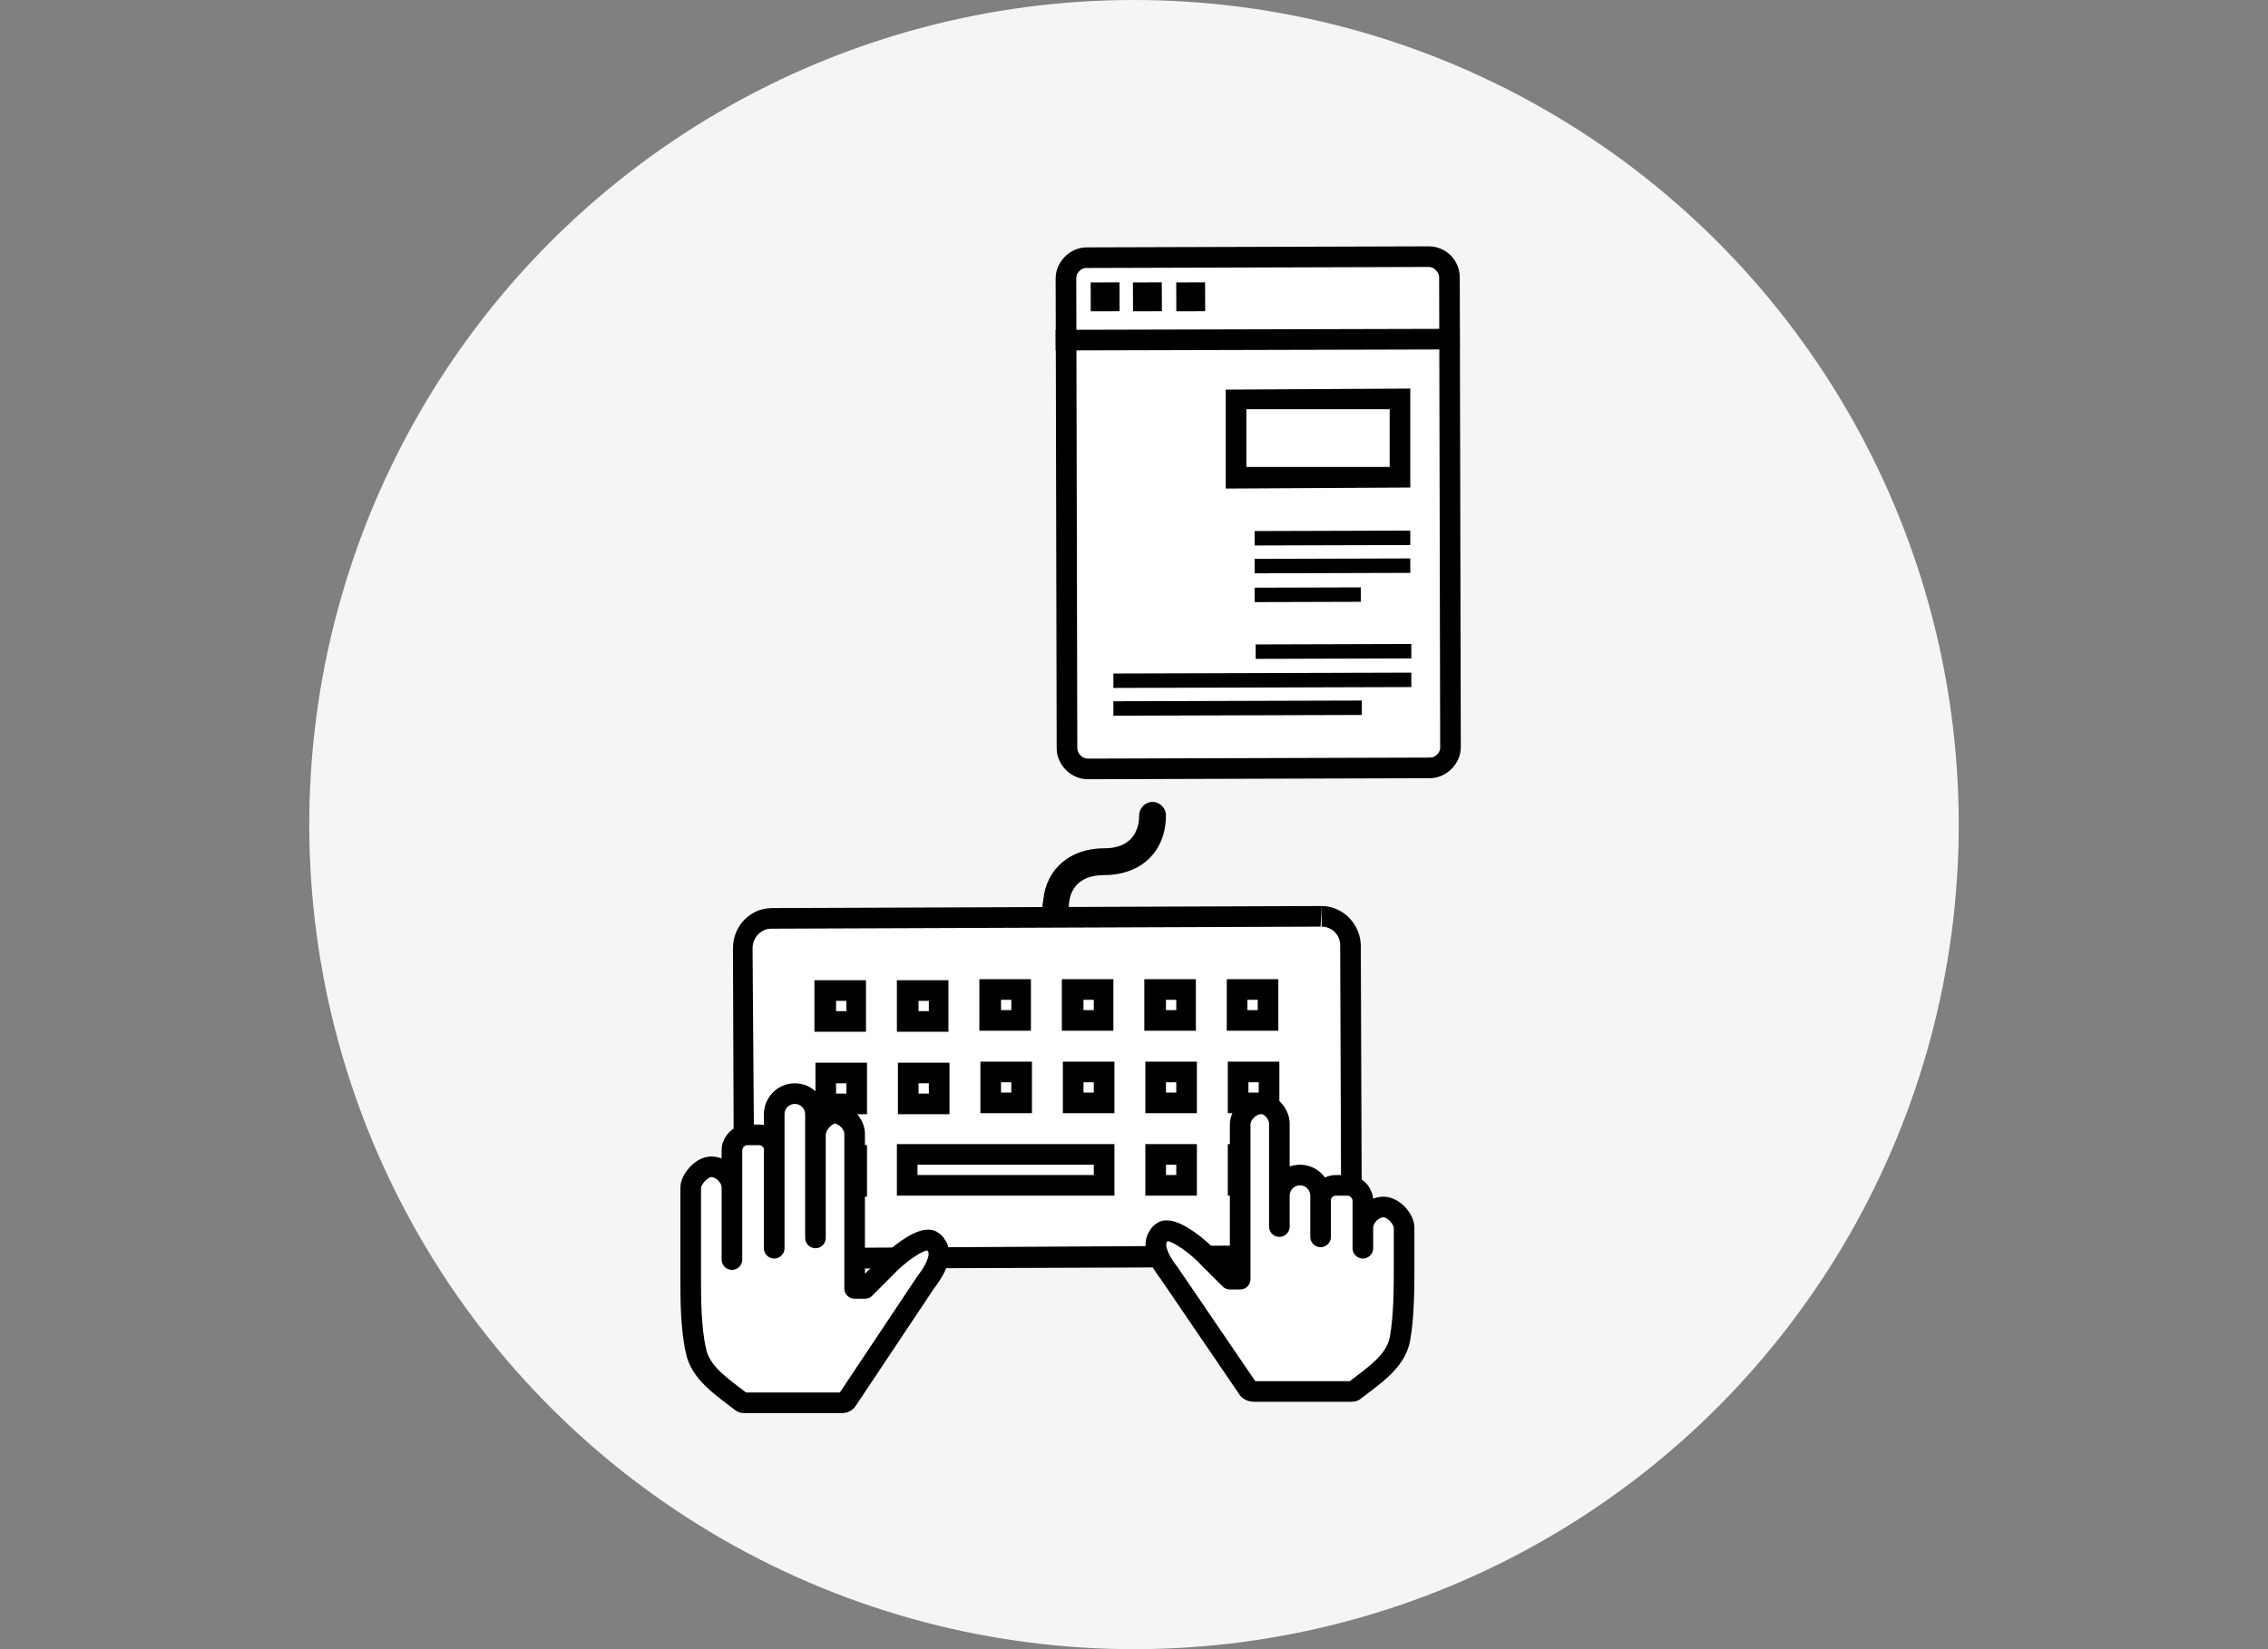 <?xml version="1.0" encoding="utf-8"?>
<!-- Generator: Adobe Illustrator 21.0.2, SVG Export Plug-In . SVG Version: 6.00 Build 0)  -->
<svg version="1.1" id="レイヤー_1" xmlns="http://www.w3.org/2000/svg" xmlns:xlink="http://www.w3.org/1999/xlink" x="0px"
	 y="0px" viewBox="0 0 220 160" style="enable-background:new 0 0 220 160;" xml:space="preserve">
<rect x="0" y="0" width="220" height="160" fill="#808080" stroke="none"/>
<style type="text/css">
	.st0{fill:#F5F5F5;}
	.st1{fill:#FFFFFF;}
	.st2{fill:#FFFFFF;stroke:#000000;stroke-width:2;stroke-linecap:round;stroke-linejoin:round;stroke-miterlimit:10;}
	.st3{fill:none;stroke:#000000;stroke-width:2;stroke-miterlimit:10;}
	.st4{fill:#FFFFFF;stroke:#000000;stroke-width:2;stroke-miterlimit:10;}
</style>
<ellipse transform="matrix(1 -2.943817e-03 2.943817e-03 1 -0.235 0.324)" class="st0" cx="110" cy="80" rx="80" ry="80"/>
<g>
	<g>
		<path class="st1" d="M75,122.1c-1.6,0-2.8-1.3-2.9-2.8L72,92c0-0.8,0.3-1.5,0.8-2s1.3-0.8,2-0.8l53.3-0.2c1.6,0,2.9,1.3,2.9,2.8
			l0.1,27.3c0,0.8-0.3,1.5-0.8,2s-1.3,0.8-2,0.8L75,122.1z"/>
		<path d="M128.2,87.9v2c1,0,1.8,0.8,1.8,1.8l0.1,27.3c0,0.5-0.2,1-0.5,1.3c-0.3,0.4-0.8,0.5-1.3,0.5L75,121.1c-1,0-1.8-0.8-1.8-1.8
			L73,92c0-1,0.8-1.9,1.8-1.9l53.3-0.2L128.2,87.9 M128.2,87.9L128.2,87.9l-53.3,0.2c-2.1,0-3.8,1.7-3.8,3.9l0.1,27.3
			c0,2.1,1.7,3.8,3.8,3.8l0,0l53.3-0.2c2.1,0,3.8-1.7,3.8-3.9L132,91.8C132,89.7,130.3,87.9,128.2,87.9L128.2,87.9z"/>
	</g>
	<path d="M103.6,89l0.1-1.4c0.1-1,0.7-2.7,3.4-2.7c3.6,0,6-2.3,6-5.8c0-0.7-0.6-1.3-1.3-1.3c-0.7,0-1.3,0.6-1.3,1.3
		c0,0.8-0.2,3.2-3.4,3.2c-3.3,0-5.6,2-5.9,5l-0.1,0.7v-0.1l0,0v1L103.6,89L103.6,89z"/>
	<g>
		<path d="M82.1,97.1v1h-1v-1H82.1 M84,95.1h-5v5h5V95.1L84,95.1z"/>
	</g>
	<g>
		<path d="M90.1,97.1v1h-1v-1H90.1 M92,95.1h-5v5h5V95.1L92,95.1z"/>
	</g>
	<g>
		<path d="M98.1,97v1h-1v-1H98.1 M100,95h-5v5h5V95L100,95z"/>
	</g>
	<g>
		<path d="M106.1,97v1h-1v-1H106.1 M108,95h-5v5h5V95L108,95z"/>
	</g>
	<g>
		<path d="M114.1,97v1h-1v-1H114.1 M116,95h-5v5h5V95L116,95z"/>
	</g>
	<g>
		<path d="M122,97v1h-1v-1H122 M124,95h-5v5h5V95L124,95z"/>
	</g>
	<g>
		<path d="M82.1,105.1v1h-1v-1H82.1 M84.1,103.1h-5v5h5V103.1L84.1,103.1z"/>
	</g>
	<g>
		<path d="M90.1,105.1v1h-1v-1H90.1 M92.1,103.1h-5v5h5V103.1L92.1,103.1z"/>
	</g>
	<g>
		<path d="M98.1,105v1h-1v-1H98.1 M100.1,103h-5v5h5V103L100.1,103z"/>
	</g>
	<g>
		<path d="M106.1,105v1h-1v-1H106.1 M108.1,103h-5v5h5V103L108.1,103z"/>
	</g>
	<g>
		<path d="M114.1,105v1h-1v-1H114.1 M116.1,103h-5v5h5V103L116.1,103z"/>
	</g>
	<g>
		<path d="M122.1,105v1h-1v-1H122.1 M124.1,103h-5v5h5V103L124.1,103z"/>
	</g>
	<g>
		<path d="M82.1,113.1v1h-1v-1H82.1 M84.1,111.1h-5v5h5V111.1L84.1,111.1z"/>
	</g>
	<g>
		<path d="M106.1,113v1H103h-2.9H95h-6v-1h6h5.1h2.9H106.1 M108.1,111h-0.5H103h-2.9H95h-8v5h8h5.1h2.9h4.6h0.5V111L108.1,111z"/>
	</g>
	<g>
		<path d="M114.1,113v1h-1v-1H114.1 M116.1,111h-5v5h5V111L116.1,111z"/>
	</g>
	<g>
		<path d="M122.1,113v1h-1v-1H122.1 M124.1,111h-5v5h5V111L124.1,111z"/>
	</g>
</g>
<path class="st2" d="M124.1,109v10l0,0v-3c0-1.1,0.9-2,2-2l0,0c1.1,0,2,0.9,2,2v4l0,0v-3.2v-0.4c0-0.3,0.1-0.5,0.2-0.7
	c0.3-0.4,0.7-0.7,1.3-0.7h1.1c0.6,0,1.2,0.4,1.4,1c0.1,0.2,0.1,0.3,0.1,0.5l0,0v4.6v-2c0-1,1-2,2-2s2,1.2,2,2v3.9
	c0,1.8,0,4.7-0.4,6.9c-0.4,2.2-2.6,3.6-4.4,5c-0.1,0.1-0.2,0.1-0.3,0.1h-9.5c-0.2,0-0.4-0.1-0.5-0.2l-7.7-11.3c-1.4-1.8-1.5-3-1-3.6
	l0,0c0.1-0.2,0.2-0.3,0.4-0.4c0.1-0.1,0.2-0.1,0.4-0.1c1,0,3,1.5,4.1,2.7l0,0l2,2h1c0,0,0-14,0-15s1-2,2-2
	C123.1,107,124.1,108,124.1,109z"/>
<path class="st2" d="M79.1,110.1v10l0,0v-12c0-1.1-0.9-2-2-2l0,0c-1.1,0-2,0.9-2,2v13l0,0v-9.2v-0.4c0-0.3-0.1-0.5-0.2-0.7
	c-0.3-0.4-0.7-0.7-1.3-0.7h-1.1c-0.6,0-1.2,0.4-1.4,1c-0.1,0.2-0.1,0.3-0.1,0.5l0,0v10.6v-7c0-1-1-2-2-2s-2,1.3-2,2v8.9
	c0,1.8,0,4.7,0.5,6.9c0.4,2.2,2.6,3.6,4.4,5c0.1,0.1,0.2,0.1,0.3,0.1h9.5c0.2,0,0.4-0.1,0.5-0.3l7.6-11.4c1.4-1.8,1.5-3,1-3.6l0,0
	c-0.1-0.2-0.2-0.3-0.4-0.4c-0.1-0.1-0.2-0.1-0.4-0.1c-1,0-3,1.5-4.1,2.7l0,0l-2,2h-1c0,0,0-14,0-15s-1-2-2-2
	C80.1,108.1,79.1,109.1,79.1,110.1z"/>
<g>
	<g>
		<g>
			<g>
				<path class="st1" d="M105.5,74.6c-1.1,0-2-0.9-2-2L103.4,27c0-0.5,0.2-1,0.6-1.4s0.9-0.6,1.4-0.6l33.2-0.1c1.1,0,2,0.9,2,2
					l0.1,45.6c0,1.1-0.9,2-2,2L105.5,74.6z"/>
				<path d="M138.6,23.9v2c0.5,0,1,0.5,1,1l0.1,45.6c0,0.4-0.2,0.6-0.3,0.7s-0.3,0.3-0.7,0.3l-33.2,0.1c-0.5,0-1-0.5-1-1L104.4,27
					c0-0.4,0.2-0.6,0.3-0.7c0.1-0.1,0.3-0.3,0.7-0.3l33.2-0.1V23.9 M138.6,23.9L138.6,23.9L105.4,24c-1.6,0-3,1.4-3,3l0.1,45.6
					c0,1.6,1.4,3,3,3l0,0l33.2-0.1c1.6,0,3-1.4,3-3l-0.1-45.6C141.6,25.3,140.3,23.9,138.6,23.9L138.6,23.9z"/>
			</g>
			<line class="st3" x1="141.6" y1="32.9" x2="102.4" y2="33"/>
			<g>
				<rect x="121.7" y="51.5" transform="matrix(1 -2.943817e-03 2.943817e-03 1 -0.153 0.381)" width="15.1" height="1.4"/>
			</g>
			<g>
				<rect x="121.7" y="54.2" transform="matrix(1 -2.943817e-03 2.943817e-03 1 -0.161 0.381)" width="15.1" height="1.4"/>
			</g>
			<g>
				<rect x="121.7" y="57" transform="matrix(1 -2.943817e-03 2.943817e-03 1 -0.169 0.374)" width="10.3" height="1.4"/>
			</g>
			<g>
				<rect x="121.8" y="62.5" transform="matrix(1 -2.943817e-03 2.943817e-03 1 -0.185 0.381)" width="15.1" height="1.4"/>
			</g>
			<g>
				<rect x="108" y="65.3" transform="matrix(1 -2.943817e-03 2.943817e-03 1 -0.194 0.361)" width="28.9" height="1.4"/>
			</g>
			<g>
				<rect x="108" y="68" transform="matrix(1 -2.943817e-03 2.943817e-03 1 -0.202 0.354)" width="24.1" height="1.4"/>
			</g>
			<path class="st4" d="M102.5,57.1"/>
			<path class="st4" d="M141.7,56.9"/>
		</g>
		<g>
			
				<rect x="119.9" y="38.7" transform="matrix(1 -2.948739e-03 2.948739e-03 1 -0.125 0.377)" class="st1" width="15.9" height="7.6"/>
			<path d="M134.8,39.7v5.6h-13.9v-5.6H134.8 M136.8,37.7l-17.9,0.1v9.6l17.9-0.1V37.7L136.8,37.7z"/>
		</g>
	</g>
	<g>
		<rect x="105.8" y="27.4" transform="matrix(1 -2.943817e-03 2.943817e-03 1 -8.431779e-02 0.316)" width="2.8" height="2.8"/>
		<rect x="109.9" y="27.4" transform="matrix(1 -2.943817e-03 2.943817e-03 1 -8.430012e-02 0.328)" width="2.8" height="2.8"/>
		<rect x="114.1" y="27.4" transform="matrix(1 -2.943817e-03 2.943817e-03 1 -8.428143e-02 0.34)" width="2.8" height="2.8"/>
	</g>
</g>
</svg>
